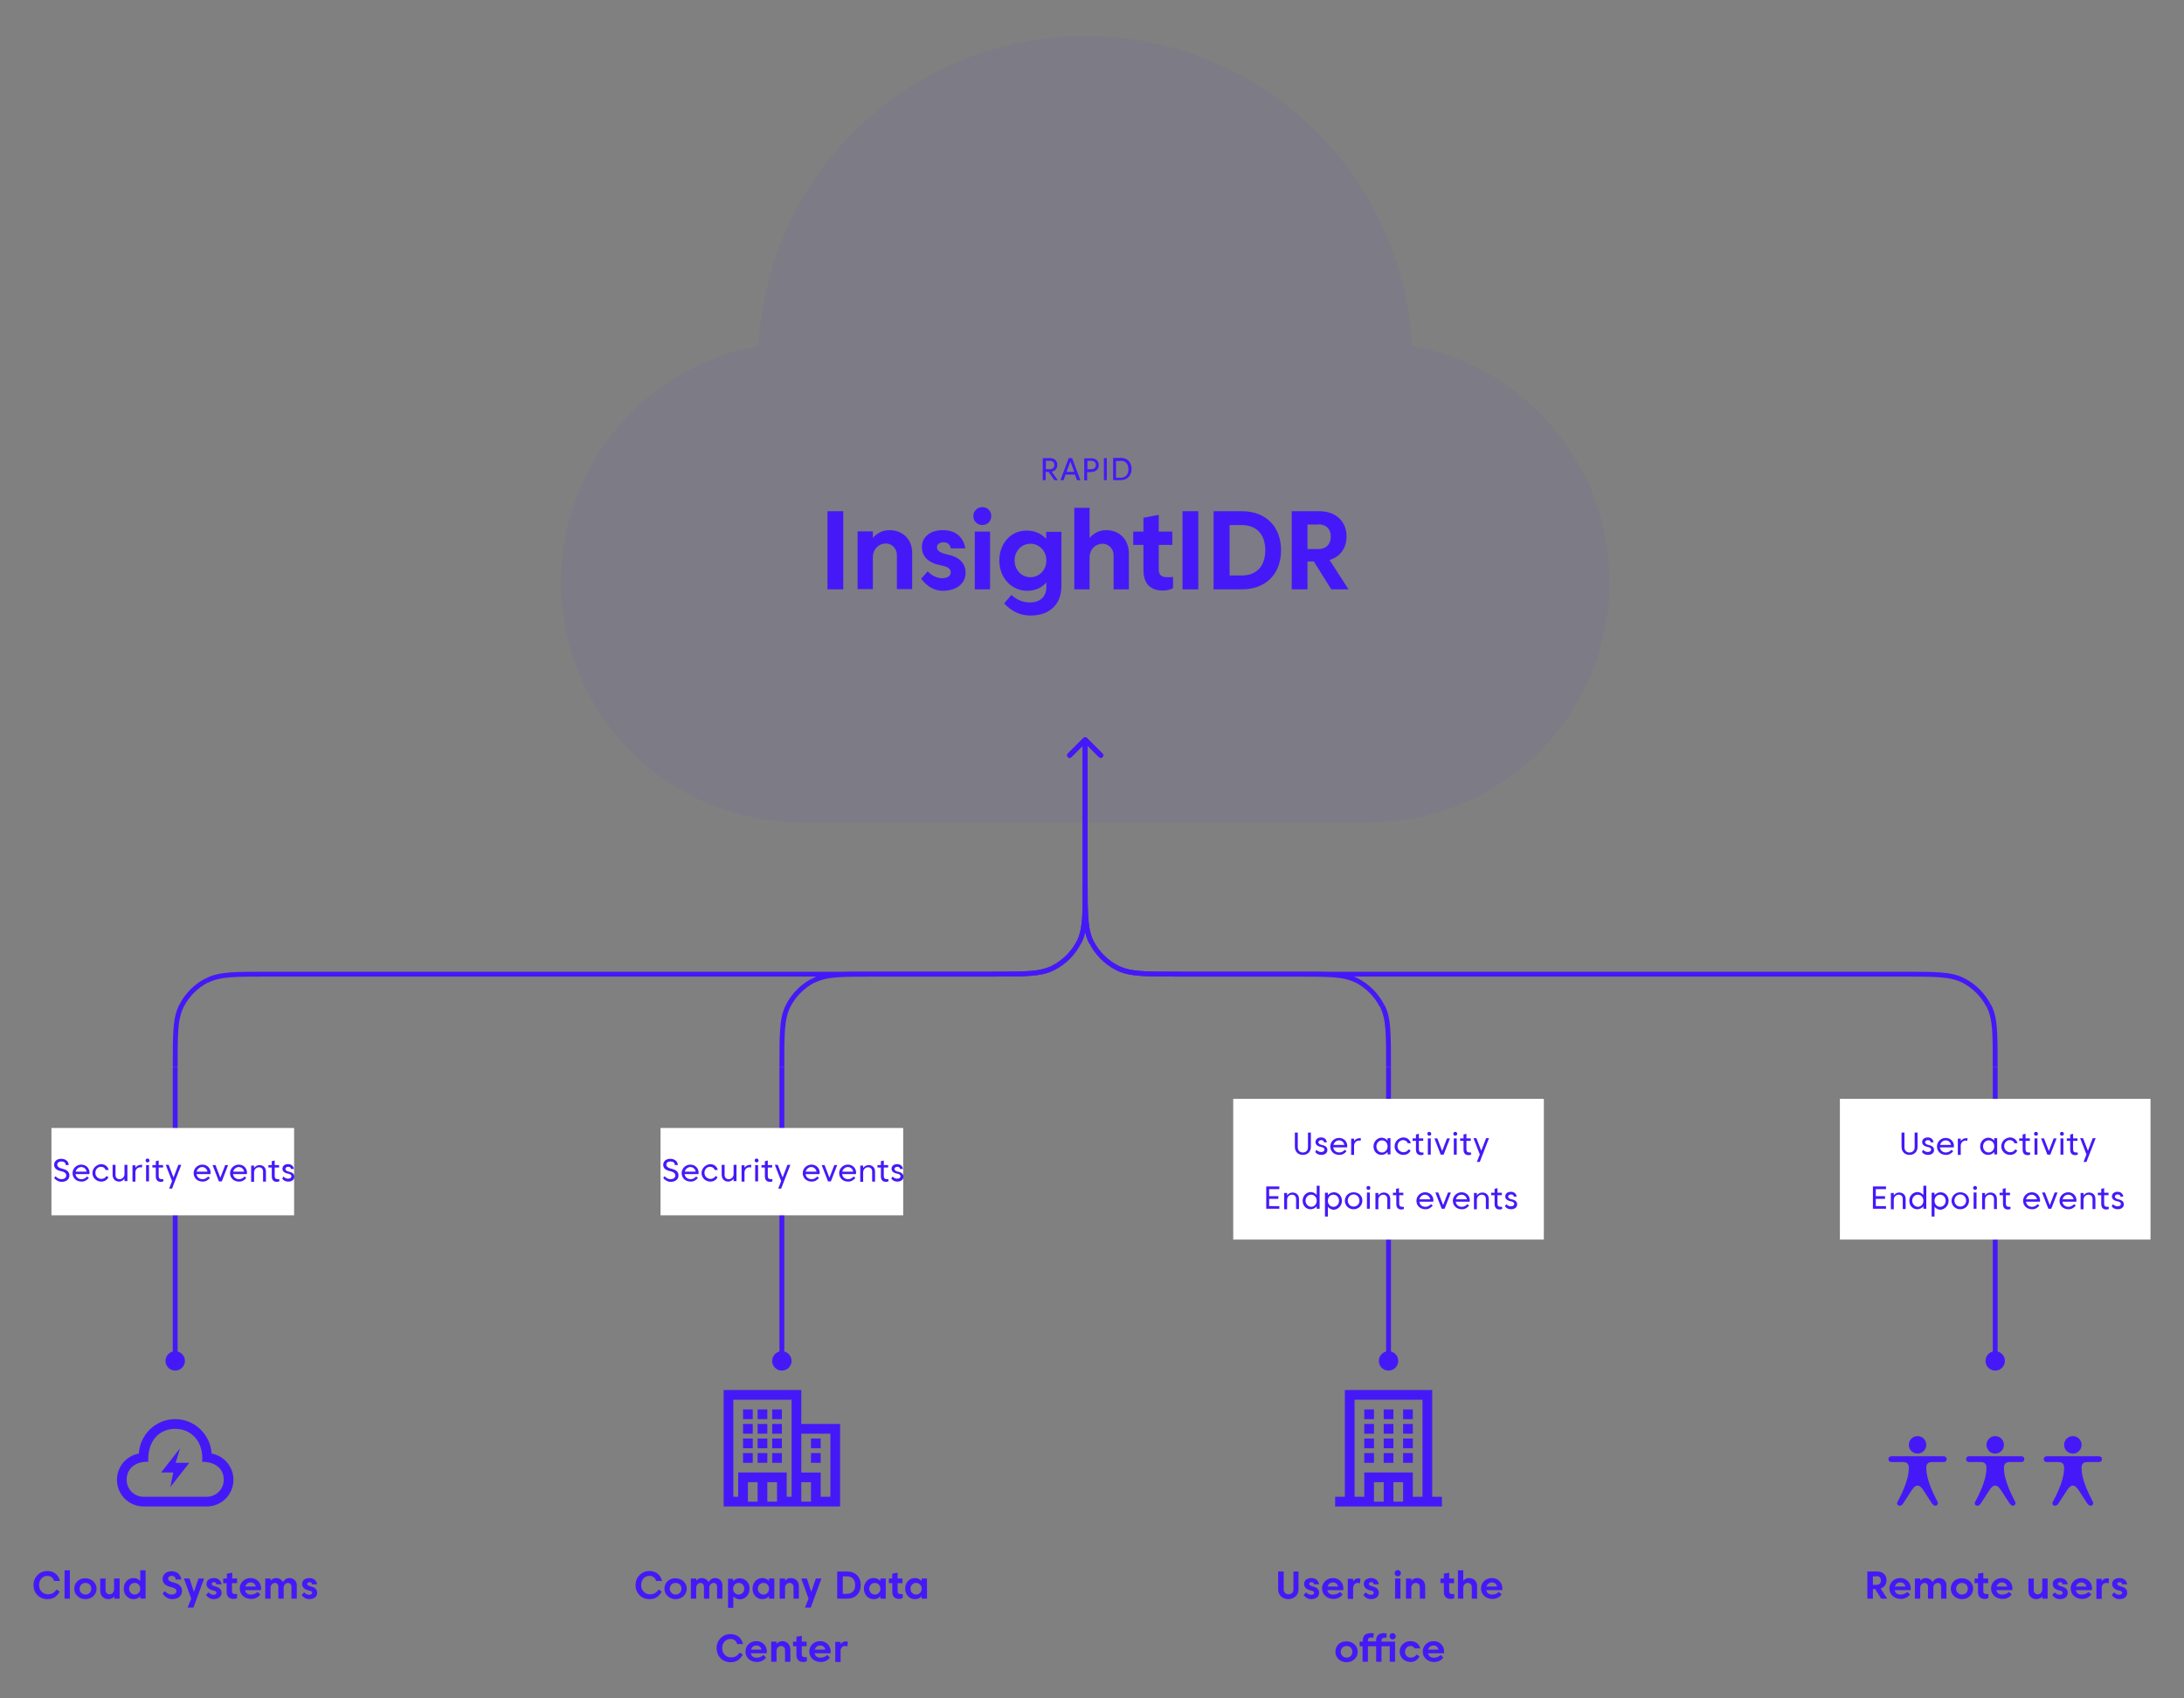 <?xml version="1.0" encoding="utf-8"?>
<!-- Generator: Adobe Illustrator 25.4.1, SVG Export Plug-In . SVG Version: 6.00 Build 0)  -->
<svg version="1.1" id="Layer_1" xmlns="http://www.w3.org/2000/svg" xmlns:xlink="http://www.w3.org/1999/xlink" x="0px" y="0px"
	 viewBox="0 0 900 700" style="enable-background:new 0 0 900 700;" xml:space="preserve">
<rect x="0" y="0" width="900" height="700" fill="#808080" stroke="none"/>
<style type="text/css">
	.st0{fill:#4519F7;fill-opacity:5.000000e-02;}
	.st1{fill:#4519F7;}
	.st2{fill-rule:evenodd;clip-rule:evenodd;fill:#4519F7;}
	.st3{fill:#FFFFFF;}
</style>
<path class="st0" d="M447.2,14.9c-72.2,0-130.9,56.5-134.6,127.6c-46.3,8.5-81.4,48.8-81.4,97.4c0,54.7,44.3,99,99,99h234
	c54.7,0,99-44.3,99-99c0-48.6-35.1-88.9-81.4-97.4C578,71.4,519.4,14.9,447.2,14.9z"/>
<path class="st1" d="M341,210.7v32.2h6.5v-32.2H341z M366.5,218.5c-2.7,0-5.1,1.2-6.8,3.2v-2.7h-6.3v23.8h6.3v-13
	c0-3.6,2.5-5.8,5.4-5.8c2.4,0,4.5,2.1,4.5,4.7v14.1h6.3v-14.7C376,222.4,372.1,218.5,366.5,218.5z M379.6,238.5c2.4,3.2,5.3,5,8.9,5
	c5.9,0,9.4-3.2,9.4-7.4c0-4-2.5-6.6-8-7.7c-2.7-0.6-3.8-1.6-3.8-2.9c0-1.2,1.2-2,2.7-2c1.7,0,2.7,0.9,3,2.5h6
	c-0.8-4.6-3.9-7.5-9.3-7.5c-5.2,0-8.6,2.9-8.6,6.9c0,4,2.6,6.6,7.8,7.6c3.1,0.6,4.1,1.5,4.1,2.9c0,1.4-1.3,2.4-3.5,2.4
	c-2.3,0-4.2-1-6-2.8L379.6,238.5z M401.7,242.9h6.3v-23.8h-6.3V242.9z M401.1,212.7c0,2.1,1.6,3.7,3.7,3.7s3.7-1.6,3.7-3.7
	c0-2.1-1.6-3.7-3.7-3.7S401.1,210.7,401.1,212.7z M411.8,231c0,7,4.9,12.5,11.5,12.5c3.3,0,6-1.3,7.9-3.4v1.9c0,3.9-2.6,6.3-6.7,6.3
	c-3.1,0-5.7-1.2-7.7-3.1l-3,3.5c3.1,3.3,6.6,5,10.9,5c8.1,0,12.7-4.9,12.7-12.1v-22.4h-6.3v2.9c-1.9-2.1-4.6-3.4-7.9-3.4
	C416.6,218.5,411.8,224,411.8,231z M418.1,231c0-3.9,2.9-6.9,6.5-6.9c3.7,0,6.6,3,6.6,6.9c0,3.9-2.9,6.9-6.6,6.9
	C421,237.9,418.1,234.9,418.1,231z M455.8,218.5c-2.7,0-5.1,1.2-6.8,3.2v-12.4h-6.3v33.6h6.3v-13c0-3.6,2.5-5.8,5.4-5.8
	c2.4,0,4.5,2.1,4.5,4.7v14.1h6.3v-14.7C465.2,222.4,461.4,218.5,455.8,218.5z M477.5,224.6h5.6v-5.5h-5.6v-6.9l-6.3,1.2v5.7H467v5.5
	h4.2V235c0,5.6,2.9,8.4,8,8.4c1.6,0,3.2-0.4,4.2-1v-4.6c-0.6,0.1-1.5,0.1-2.3,0.1c-2.6,0-3.6-1-3.6-3.3V224.6z M487.3,210.7v32.2
	h6.5v-32.2H487.3z M500.1,210.7v32.2h11.7c9.8,0,16.1-6.3,16.1-16.1c0-9.8-6.3-16.1-16.1-16.1H500.1z M511.6,216.4
	c5.8,0,9.8,3.4,9.8,10.4c0,7-4,10.4-9.8,10.4h-4.9v-20.8H511.6z M532.3,210.7v32.2h6.5v-11.5h2.6l7.2,11.5h7.1l-7.8-12.1
	c4.4-1.3,7-4.9,7-9.7c0-6.2-4.4-10.4-11.2-10.4H532.3z M543.2,216.1c3.4,0,5.2,2,5.2,5.1c0,3-1.8,5.1-5.2,5.1h-4.4v-10.1H543.2z"/>
<path class="st1" d="M432.1,194.5l2.4,3.4h1.4l-2.5-3.5c1.4-0.3,2.3-1.3,2.3-2.8c0-1.7-1.2-2.8-3.1-2.8h-2.9v9.1h1.2v-3.4H432.1z
	 M434.5,191.6c0,1.1-0.7,1.8-1.9,1.8h-1.6v-3.5h1.6C433.8,189.9,434.5,190.6,434.5,191.6z M445.2,197.9l-3.4-9.1h-1.4l-3.4,9.1h1.3
	l0.8-2.3h3.9l0.8,2.3H445.2z M439.5,194.5l1.6-4.3l1.6,4.3H439.5z M449.7,194.5c1.9,0,3.1-1.1,3.1-2.8c0-1.7-1.2-2.8-3.1-2.8h-2.9
	v9.1h1.2v-3.4H449.7z M451.6,191.6c0,1.1-0.7,1.8-1.9,1.8h-1.6v-3.5h1.6C450.9,189.9,451.6,190.6,451.6,191.6z M454.9,188.8v9.1h1.2
	v-9.1H454.9z M458.7,188.8v9.1h3.1c2.7,0,4.5-1.8,4.5-4.6c0-2.8-1.7-4.6-4.5-4.6H458.7z M461.8,189.9c1.9,0,3.2,1.2,3.2,3.5
	c0,2.3-1.3,3.5-3.2,3.5h-1.9v-6.9H461.8z"/>
<path class="st1" d="M447.9,304.2c-0.4-0.4-1-0.4-1.4,0l-6.4,6.4c-0.4,0.4-0.4,1,0,1.4c0.4,0.4,1,0.4,1.4,0l5.7-5.7l5.7,5.7
	c0.4,0.4,1,0.4,1.4,0c0.4-0.4,0.4-1,0-1.4L447.9,304.2z M335.3,404.1l0.5,0.9L335.3,404.1z M324.8,414.6l-0.9-0.5L324.8,414.6z
	 M444.6,388.4l0.9,0.5L444.6,388.4z M408.8,401.5v-1V401.5z M434.1,398.9l0.5,0.9L434.1,398.9z M446.2,304.9v58.2h2v-58.2H446.2z
	 M408.8,400.5h-48.2v2h48.2V400.5z M321.2,439.9v122h2v-122H321.2z M360.6,400.5c-6.7,0-11.8,0-15.8,0.3c-4.1,0.3-7.2,1-9.9,2.4
	l0.9,1.8c2.4-1.2,5.2-1.9,9.2-2.2c4-0.3,8.9-0.3,15.7-0.3V400.5z M323.2,439.9c0-6.7,0-11.7,0.3-15.7c0.3-3.9,1-6.8,2.2-9.2
	l-1.8-0.9c-1.4,2.7-2.1,5.8-2.4,9.9c-0.3,4.1-0.3,9.1-0.3,15.8H323.2z M334.8,403.2c-4.7,2.4-8.5,6.2-10.9,10.9l1.8,0.9
	c2.2-4.3,5.7-7.8,10.1-10.1L334.8,403.2z M446.2,363.1c0,6.7,0,11.7-0.3,15.7c-0.3,3.9-1,6.8-2.2,9.2l1.8,0.9
	c1.4-2.7,2.1-5.8,2.4-9.9c0.3-4.1,0.3-9.1,0.3-15.8H446.2z M408.8,402.5c6.7,0,11.8,0,15.8-0.3c4.1-0.3,7.2-1,9.9-2.4l-0.9-1.8
	c-2.4,1.2-5.2,1.9-9.2,2.2c-4,0.3-8.9,0.3-15.7,0.3V402.5z M443.7,387.9c-2.2,4.3-5.7,7.8-10.1,10.1l0.9,1.8
	c4.7-2.4,8.5-6.2,10.9-10.9L443.7,387.9z"/>
<path class="st1" d="M447.9,304.2c-0.4-0.4-1-0.4-1.4,0l-6.4,6.4c-0.4,0.4-0.4,1,0,1.4c0.4,0.4,1,0.4,1.4,0l5.7-5.7l5.7,5.7
	c0.4,0.4,1,0.4,1.4,0c0.4-0.4,0.4-1,0-1.4L447.9,304.2z M110.6,401.5v-1V401.5z M85.3,404.1l-0.5-0.9L85.3,404.1z M74.8,414.6
	l-0.9-0.5L74.8,414.6z M444.6,388.4l-0.9-0.5L444.6,388.4z M446.2,304.9v58.2h2v-58.2H446.2z M408.8,400.5H110.6v2h298.2V400.5z
	 M71.2,439.9v122h2v-122H71.2z M110.6,400.5c-6.7,0-11.8,0-15.8,0.3c-4.1,0.3-7.2,1-9.9,2.4l0.9,1.8c2.4-1.2,5.2-1.9,9.2-2.2
	c4-0.3,8.9-0.3,15.7-0.3V400.5z M73.2,439.9c0-6.7,0-11.7,0.3-15.7c0.3-3.9,1-6.8,2.2-9.2l-1.8-0.9c-1.4,2.7-2.1,5.8-2.4,9.9
	c-0.3,4.1-0.3,9.1-0.3,15.8H73.2z M84.8,403.2c-4.7,2.4-8.5,6.2-10.9,10.9l1.8,0.9c2.2-4.3,5.7-7.8,10.1-10.1L84.8,403.2z
	 M446.2,363.1c0,6.7,0,11.7-0.3,15.7c-0.3,3.9-1,6.8-2.2,9.2l1.8,0.9c1.4-2.7,2.1-5.8,2.4-9.9c0.3-4.1,0.3-9.1,0.3-15.8H446.2z
	 M408.8,402.5c6.7,0,11.8,0,15.8-0.3c4.1-0.3,7.2-1,9.9-2.4l-0.9-1.8c-2.4,1.2-5.2,1.9-9.2,2.2c-4,0.3-8.9,0.3-15.7,0.3V402.5z
	 M443.7,387.9c-2.2,4.3-5.7,7.8-10.1,10.1l0.9,1.8c4.7-2.4,8.5-6.2,10.9-10.9L443.7,387.9z"/>
<path class="st1" d="M446.5,304.2c0.4-0.4,1-0.4,1.4,0l6.4,6.4c0.4,0.4,0.4,1,0,1.4c-0.4,0.4-1,0.4-1.4,0l-5.7-5.7l-5.7,5.7
	c-0.4,0.4-1,0.4-1.4,0c-0.4-0.4-0.4-1,0-1.4L446.5,304.2z M783.8,401.5v-1V401.5z M809.1,404.1l0.5-0.9L809.1,404.1z M819.6,414.6
	l0.9-0.5L819.6,414.6z M449.8,388.4l0.9-0.5L449.8,388.4z M448.2,304.9v58.2h-2v-58.2H448.2z M485.6,400.5h298.2v2H485.6V400.5z
	 M823.2,439.9v122h-2v-122H823.2z M783.8,400.5c6.7,0,11.8,0,15.8,0.3c4.1,0.3,7.2,1,9.9,2.4l-0.9,1.8c-2.4-1.2-5.2-1.9-9.2-2.2
	c-4-0.3-8.9-0.3-15.7-0.3V400.5z M821.2,439.9c0-6.7,0-11.7-0.3-15.7c-0.3-3.9-1-6.8-2.2-9.2l1.8-0.9c1.4,2.7,2.1,5.8,2.4,9.9
	c0.3,4.1,0.3,9.1,0.3,15.8H821.2z M809.5,403.2c4.7,2.4,8.5,6.2,10.9,10.9l-1.8,0.9c-2.2-4.3-5.7-7.8-10.1-10.1L809.5,403.2z
	 M448.2,363.1c0,6.7,0,11.7,0.3,15.7c0.3,3.9,1,6.8,2.2,9.2l-1.8,0.9c-1.4-2.7-2.1-5.8-2.4-9.9c-0.3-4.1-0.3-9.1-0.3-15.8H448.2z
	 M485.6,402.5c-6.7,0-11.8,0-15.8-0.3c-4.1-0.3-7.2-1-9.9-2.4l0.9-1.8c2.4,1.2,5.2,1.9,9.2,2.2c4,0.3,8.9,0.3,15.7,0.3V402.5z
	 M450.7,387.9c2.2,4.3,5.7,7.8,10.1,10.1l-0.9,1.8c-4.7-2.4-8.5-6.2-10.9-10.9L450.7,387.9z"/>
<path class="st1" d="M446.5,304.2c0.4-0.4,1-0.4,1.4,0l6.4,6.4c0.4,0.4,0.4,1,0,1.4c-0.4,0.4-1,0.4-1.4,0l-5.7-5.7l-5.7,5.7
	c-0.4,0.4-1,0.4-1.4,0c-0.4-0.4-0.4-1,0-1.4L446.5,304.2z M559.1,404.1l-0.5,0.9L559.1,404.1z M569.6,414.6l0.9-0.5L569.6,414.6z
	 M449.8,388.4l-0.9,0.5L449.8,388.4z M485.6,401.5v-1V401.5z M460.3,398.9l-0.5,0.9L460.3,398.9z M448.2,304.9v58.2h-2v-58.2H448.2z
	 M485.6,400.5h48.2v2h-48.2V400.5z M573.2,439.9v122h-2v-122H573.2z M533.8,400.5c6.7,0,11.8,0,15.8,0.3c4.1,0.3,7.2,1,9.9,2.4
	l-0.9,1.8c-2.4-1.2-5.2-1.9-9.2-2.2c-4-0.3-8.9-0.3-15.7-0.3V400.5z M571.2,439.9c0-6.7,0-11.7-0.3-15.7c-0.3-3.9-1-6.8-2.2-9.2
	l1.8-0.9c1.4,2.7,2.1,5.8,2.4,9.9c0.3,4.1,0.3,9.1,0.3,15.8H571.2z M559.5,403.2c4.7,2.4,8.5,6.2,10.9,10.9l-1.8,0.9
	c-2.2-4.3-5.7-7.8-10.1-10.1L559.5,403.2z M448.2,363.1c0,6.7,0,11.7,0.3,15.7c0.3,3.9,1,6.8,2.2,9.2l-1.8,0.9
	c-1.4-2.7-2.1-5.8-2.4-9.9c-0.3-4.1-0.3-9.1-0.3-15.8H448.2z M485.6,402.5c-6.7,0-11.8,0-15.8-0.3c-4.1-0.3-7.2-1-9.9-2.4l0.9-1.8
	c2.4,1.2,5.2,1.9,9.2,2.2c4,0.3,8.9,0.3,15.7,0.3V402.5z M450.7,387.9c2.2,4.3,5.7,7.8,10.1,10.1l-0.9,1.8
	c-4.7-2.4-8.5-6.2-10.9-10.9L450.7,387.9z"/>
<circle class="st1" cx="822.2" cy="560.9" r="4"/>
<circle class="st1" cx="572.2" cy="560.9" r="4"/>
<circle class="st1" cx="322.2" cy="560.9" r="4"/>
<circle class="st1" cx="72.2" cy="560.9" r="4"/>
<path class="st1" d="M72.2,588.9c6.9,0,11.8,5.6,11.1,13.6c3.5-0.1,8.9,1.5,8.9,7.4c0,3.9-3.1,7-7,7h-26c-3.9,0-7-3.1-7-7
	c0-5.6,5-7.7,8.9-7.4C60.7,594,65.5,588.9,72.2,588.9z M72.2,584.9c-8,0-14.5,6.3-15,14.2c-5.1,0.9-9,5.4-9,10.8c0,6.1,4.9,11,11,11
	h26c6.1,0,11-4.9,11-11c0-5.4-3.9-9.9-9-10.8C86.7,591.2,80.2,584.9,72.2,584.9z M70.2,612.9l1.2-6h-5l7.8-10l-1.8,6H78L70.2,612.9z
	"/>
<path class="st1" d="M23.3,655.1c-0.9,1.4-2,2-3.6,2c-2,0-3.6-1.6-3.6-3.8c0-2.2,1.5-3.8,3.4-3.8c1.3,0,2.4,0.7,2.8,2.1h2.4
	c-0.6-2.6-2.5-4.1-5.2-4.1c-3.2,0-5.7,2.5-5.7,5.8c0,3.3,2.4,5.8,5.7,5.8c2.4,0,3.9-1,5.1-3.1L23.3,655.1z M26.6,658.9h2.2v-11.7
	h-2.2V658.9z M30.6,654.8c0,2.4,2,4.3,4.6,4.3c2.6,0,4.6-1.9,4.6-4.3s-2-4.3-4.6-4.3C32.6,650.4,30.6,652.3,30.6,654.8z M32.8,654.8
	c0-1.3,1-2.4,2.4-2.4c1.4,0,2.4,1,2.4,2.4c0,1.4-1,2.4-2.4,2.4C33.8,657.2,32.8,656.1,32.8,654.8z M44.7,659.1
	c0.9,0,1.8-0.4,2.4-1.1v0.9h2.2v-8.3H47v4.4c0,1.3-0.8,2.1-1.9,2.1c-0.8,0-1.6-0.7-1.6-1.6v-4.9h-2.2v5.1
	C41.4,657.8,42.7,659.1,44.7,659.1z M51,654.8c0,2.4,1.7,4.3,4,4.3c1.2,0,2.1-0.4,2.8-1.2v1h2.2v-11.7h-2.2v4.4
	c-0.7-0.7-1.6-1.2-2.8-1.2C52.6,650.4,51,652.3,51,654.8z M53.2,654.8c0-1.3,1-2.4,2.3-2.4c1.3,0,2.3,1,2.3,2.4c0,1.4-1,2.4-2.3,2.4
	C54.2,657.2,53.2,656.1,53.2,654.8z M67,656.8c1.1,1.6,2.5,2.3,3.9,2.3c2.6,0,4.1-1.4,4.1-3.4c0-1.8-1.1-2.9-3.6-3.5
	c-1.6-0.4-2.1-0.9-2.1-1.6c0-0.7,0.7-1.1,1.5-1.1c0.9,0,1.5,0.5,1.6,1.5h2.3c-0.3-2.3-1.9-3.4-4-3.4c-2.2,0-3.7,1.3-3.7,3.2
	c0,1.7,1.2,2.8,3.4,3.3c1.8,0.4,2.3,1,2.3,1.7c0,0.8-0.8,1.4-1.9,1.4c-1.2,0-2-0.5-2.9-1.4L67,656.8z M79.7,662.6l4.4-12h-2.3
	l-1.9,5.5l-1.8-5.5h-2.3l3,8.3l-1.5,3.7H79.7z M84.9,657.4c0.8,1.1,1.9,1.7,3.1,1.7c2.1,0,3.3-1.1,3.3-2.6c0-1.4-0.9-2.3-2.8-2.7
	c-0.9-0.2-1.3-0.6-1.3-1c0-0.4,0.4-0.7,1-0.7c0.6,0,0.9,0.3,1,0.9h2.1c-0.3-1.6-1.4-2.6-3.2-2.6c-1.8,0-3,1-3,2.4
	c0,1.4,0.9,2.3,2.7,2.7c1.1,0.2,1.4,0.5,1.4,1c0,0.5-0.5,0.8-1.2,0.8c-0.8,0-1.5-0.4-2.1-1L84.9,657.4z M95.7,652.5h2v-1.9h-2v-2.4
	l-2.2,0.4v2H92v1.9h1.4v3.6c0,1.9,1,2.9,2.8,2.9c0.6,0,1.1-0.1,1.5-0.4v-1.6c-0.2,0-0.5,0-0.8,0c-0.9,0-1.3-0.4-1.3-1.2V652.5z
	 M101,655.4h6.5c0.1-0.2,0.1-0.5,0.1-0.8c0-2.3-1.8-4.2-4.3-4.2c-2.6,0-4.5,1.9-4.5,4.3s1.9,4.3,4.7,4.3c1.7,0,2.9-0.7,3.8-1.8
	l-1.1-1.1c-0.8,0.7-1.6,1.1-2.7,1.1C102.2,657.3,101.2,656.6,101,655.4z M103.3,652.2c1.1,0,1.9,0.7,2.1,1.7h-4.3
	C101.4,652.8,102.3,652.2,103.3,652.2z M119.3,650.4c-1.1,0-2.1,0.6-2.7,1.7c-0.5-1-1.6-1.7-2.8-1.7c-0.9,0-1.7,0.4-2.3,1.1v-0.9
	h-2.2v8.3h2.2v-4.5c0-1.2,0.9-2,1.8-2c0.8,0,1.4,0.7,1.4,1.6v4.9h2.2v-4.5c0-1.2,0.9-2,1.8-2c0.8,0,1.4,0.7,1.4,1.6v4.9h2.2v-5.1
	C122.5,651.8,121.1,650.4,119.3,650.4z M124.3,657.4c0.8,1.1,1.9,1.7,3.1,1.7c2.1,0,3.3-1.1,3.3-2.6c0-1.4-0.9-2.3-2.8-2.7
	c-0.9-0.2-1.3-0.6-1.3-1c0-0.4,0.4-0.7,1-0.7c0.6,0,0.9,0.3,1,0.9h2.1c-0.3-1.6-1.4-2.6-3.2-2.6c-1.8,0-3,1-3,2.4
	c0,1.4,0.9,2.3,2.7,2.7c1.1,0.2,1.4,0.5,1.4,1c0,0.5-0.5,0.8-1.2,0.8c-0.8,0-1.5-0.4-2.1-1L124.3,657.4z"/>
<path class="st2" d="M330.2,586.9h16v34h-48v-48h32V586.9z M312.2,610.9h-4v8h4V610.9z M320.2,610.9h-4v8h4V610.9z M334.2,610.9h-4
	v8h4V610.9z M342.2,590.9h-12v16h8v10h4V590.9z M326.2,576.9h-24v40h2v-10h20v10h2V576.9z M310.2,602.9h-4v-4h4V602.9z M316.2,602.9
	h-4v-4h4V602.9z M322.2,602.9h-4v-4h4V602.9z M338.2,598.9v4h-4v-4H338.2z M310.2,596.9h-4v-4h4V596.9z M316.2,596.9h-4v-4h4V596.9z
	 M322.2,596.9h-4v-4h4V596.9z M334.2,592.9h4v4h-4V592.9z M310.2,590.9h-4v-4h4V590.9z M316.2,590.9h-4v-4h4V590.9z M322.2,590.9h-4
	v-4h4V590.9z M310.2,584.9h-4v-4h4V584.9z M316.2,584.9h-4v-4h4V584.9z M322.2,584.9h-4v-4h4V584.9z"/>
<path class="st1" d="M271.4,655.1c-0.9,1.4-2,2-3.6,2c-2,0-3.6-1.6-3.6-3.8c0-2.2,1.5-3.8,3.4-3.8c1.3,0,2.4,0.7,2.8,2.1h2.4
	c-0.6-2.6-2.5-4.1-5.2-4.1c-3.2,0-5.7,2.5-5.7,5.8c0,3.3,2.4,5.8,5.7,5.8c2.4,0,3.9-1,5.1-3.1L271.4,655.1z M273.8,654.8
	c0,2.4,2,4.3,4.6,4.3c2.6,0,4.6-1.9,4.6-4.3s-2-4.3-4.6-4.3C275.8,650.4,273.8,652.3,273.8,654.8z M276,654.8c0-1.3,1-2.4,2.4-2.4
	c1.4,0,2.4,1,2.4,2.4c0,1.4-1,2.4-2.4,2.4C277.1,657.2,276,656.1,276,654.8z M294.7,650.4c-1.1,0-2.1,0.6-2.7,1.7
	c-0.5-1-1.6-1.7-2.8-1.7c-0.9,0-1.7,0.4-2.3,1.1v-0.9h-2.2v8.3h2.2v-4.5c0-1.2,0.9-2,1.8-2c0.8,0,1.4,0.7,1.4,1.6v4.9h2.2v-4.5
	c0-1.2,0.9-2,1.8-2c0.8,0,1.4,0.7,1.4,1.6v4.9h2.2v-5.1C297.9,651.8,296.5,650.4,294.7,650.4z M308.9,654.8c0-2.4-1.7-4.3-4-4.3
	c-1.2,0-2.1,0.4-2.8,1.2v-1H300v12h2.2v-4.7c0.7,0.7,1.6,1.2,2.8,1.2C307.2,659.1,308.9,657.2,308.9,654.8z M306.7,654.8
	c0,1.4-1,2.4-2.3,2.4c-1.3,0-2.3-1-2.3-2.4c0-1.3,1-2.4,2.3-2.4C305.7,652.4,306.7,653.4,306.7,654.8z M310.1,654.8
	c0,2.4,1.7,4.3,4,4.3c1.2,0,2.1-0.4,2.8-1.2v1h2.2v-8.3h-2.2v1c-0.7-0.7-1.6-1.2-2.8-1.2C311.8,650.4,310.1,652.3,310.1,654.8z
	 M312.3,654.8c0-1.3,1-2.4,2.3-2.4c1.3,0,2.3,1,2.3,2.4c0,1.4-1,2.4-2.3,2.4C313.3,657.2,312.3,656.1,312.3,654.8z M325.9,650.4
	c-1,0-1.8,0.4-2.4,1.1v-0.9h-2.2v8.3h2.2v-4.5c0-1.2,0.9-2,1.9-2c0.8,0,1.6,0.7,1.6,1.6v4.9h2.2v-5.1
	C329.2,651.8,327.9,650.4,325.9,650.4z M334.1,662.6l4.4-12h-2.3l-1.9,5.5l-1.8-5.5h-2.3l3,8.3l-1.5,3.7H334.1z M345,647.7v11.2h4.1
	c3.4,0,5.6-2.2,5.6-5.6c0-3.4-2.2-5.6-5.6-5.6H345z M349,649.7c2,0,3.4,1.2,3.4,3.6s-1.4,3.6-3.4,3.6h-1.7v-7.2H349z M356,654.8
	c0,2.4,1.7,4.3,4,4.3c1.2,0,2.1-0.4,2.8-1.2v1h2.2v-8.3h-2.2v1c-0.7-0.7-1.6-1.2-2.8-1.2C357.6,650.4,356,652.3,356,654.8z
	 M358.2,654.8c0-1.3,1-2.4,2.3-2.4c1.3,0,2.3,1,2.3,2.4c0,1.4-1,2.4-2.3,2.4C359.2,657.2,358.2,656.1,358.2,654.8z M369.9,652.5h2
	v-1.9h-2v-2.4l-2.2,0.4v2h-1.4v1.9h1.4v3.6c0,1.9,1,2.9,2.8,2.9c0.6,0,1.1-0.1,1.5-0.4v-1.6c-0.2,0-0.5,0-0.8,0
	c-0.9,0-1.3-0.4-1.3-1.2V652.5z M373,654.8c0,2.4,1.7,4.3,4,4.3c1.2,0,2.1-0.4,2.8-1.2v1h2.2v-8.3h-2.2v1c-0.7-0.7-1.6-1.2-2.8-1.2
	C374.7,650.4,373,652.3,373,654.8z M375.2,654.8c0-1.3,1-2.4,2.3-2.4c1.3,0,2.3,1,2.3,2.4c0,1.4-1,2.4-2.3,2.4
	C376.2,657.2,375.2,656.1,375.2,654.8z M304.8,681.1c-0.9,1.4-2,2-3.6,2c-2,0-3.6-1.6-3.6-3.8c0-2.2,1.5-3.8,3.4-3.8
	c1.3,0,2.4,0.7,2.8,2.1h2.4c-0.6-2.6-2.5-4.1-5.2-4.1c-3.2,0-5.7,2.5-5.7,5.8c0,3.3,2.4,5.8,5.7,5.8c2.4,0,3.9-1,5.1-3.1
	L304.8,681.1z M309.4,681.4h6.5c0.1-0.2,0.1-0.5,0.1-0.8c0-2.3-1.8-4.2-4.3-4.2c-2.6,0-4.5,1.9-4.5,4.3s1.9,4.3,4.7,4.3
	c1.7,0,2.9-0.7,3.8-1.8l-1.1-1.1c-0.8,0.7-1.6,1.1-2.7,1.1C310.6,683.3,309.6,682.6,309.4,681.4z M311.7,678.2
	c1.1,0,1.9,0.7,2.1,1.7h-4.3C309.8,678.8,310.6,678.2,311.7,678.2z M322.4,676.4c-1,0-1.8,0.4-2.4,1.1v-0.9h-2.2v8.3h2.2v-4.5
	c0-1.2,0.9-2,1.9-2c0.8,0,1.6,0.7,1.6,1.6v4.9h2.2v-5.1C325.6,677.8,324.3,676.4,322.4,676.4z M330.4,678.5h2v-1.9h-2v-2.4l-2.2,0.4
	v2h-1.4v1.9h1.4v3.6c0,1.9,1,2.9,2.8,2.9c0.6,0,1.1-0.1,1.5-0.4v-1.6c-0.2,0-0.5,0-0.8,0c-0.9,0-1.3-0.4-1.3-1.2V678.5z
	 M335.7,681.4h6.5c0.1-0.2,0.1-0.5,0.1-0.8c0-2.3-1.8-4.2-4.3-4.2c-2.6,0-4.5,1.9-4.5,4.3s1.9,4.3,4.7,4.3c1.7,0,2.9-0.7,3.8-1.8
	l-1.1-1.1c-0.8,0.7-1.6,1.1-2.7,1.1C336.9,683.3,335.9,682.6,335.7,681.4z M338,678.2c1.1,0,1.9,0.7,2.1,1.7h-4.3
	C336.1,678.8,337,678.2,338,678.2z M348.3,678.4c0.3,0,0.6,0.1,0.9,0.2l0.2-1.9c-0.2-0.1-0.5-0.2-0.8-0.2c-1,0-1.7,0.5-2.2,1.2v-1
	h-2.2v8.3h2.2v-4.4C346.3,679.2,347.2,678.4,348.3,678.4z"/>
<path class="st2" d="M590.2,616.9h4v4h-44v-4h4v-44h36V616.9z M570.2,610.9h-4v8h4V610.9z M578.2,610.9h-4v8h4V610.9z M586.2,576.9
	h-28v40h4v-10h20v10h4V576.9z M562.2,598.9h4v4h-4V598.9z M570.2,598.9h4v4h-4V598.9z M578.2,598.9h4v4h-4V598.9z M562.2,592.9h4v4
	h-4V592.9z M570.2,592.9h4v4h-4V592.9z M578.2,592.9h4v4h-4V592.9z M562.2,586.9h4v4h-4V586.9z M570.2,586.9h4v4h-4V586.9z
	 M578.2,586.9h4v4h-4V586.9z M562.2,580.9h4v4h-4V580.9z M570.2,580.9h4v4h-4V580.9z M578.2,580.9h4v4h-4V580.9z"/>
<path class="st1" d="M535.3,647.7H533v7.5c0,1.2-0.9,1.9-2,1.9c-1.1,0-2-0.8-2-1.9v-7.5h-2.3v7.4c0,2.4,1.9,4,4.2,4s4.2-1.6,4.2-4
	V647.7z M537.2,657.4c0.8,1.1,1.9,1.7,3.1,1.7c2.1,0,3.3-1.1,3.3-2.6c0-1.4-0.9-2.3-2.8-2.7c-0.9-0.2-1.3-0.6-1.3-1
	c0-0.4,0.4-0.7,1-0.7c0.6,0,0.9,0.3,1,0.9h2.1c-0.3-1.6-1.4-2.6-3.2-2.6c-1.8,0-3,1-3,2.4c0,1.4,0.9,2.3,2.7,2.7
	c1.1,0.2,1.4,0.5,1.4,1c0,0.5-0.5,0.8-1.2,0.8c-0.8,0-1.5-0.4-2.1-1L537.2,657.4z M547,655.4h6.5c0.1-0.2,0.1-0.5,0.1-0.8
	c0-2.3-1.8-4.2-4.3-4.2c-2.6,0-4.5,1.9-4.5,4.3s1.9,4.3,4.7,4.3c1.7,0,2.9-0.7,3.8-1.8l-1.1-1.1c-0.8,0.7-1.6,1.1-2.7,1.1
	C548.2,657.3,547.2,656.6,547,655.4z M549.3,652.2c1.1,0,1.9,0.7,2.1,1.7h-4.3C547.4,652.8,548.3,652.2,549.3,652.2z M559.5,652.4
	c0.3,0,0.6,0.1,0.9,0.2l0.2-1.9c-0.2-0.1-0.5-0.2-0.8-0.2c-1,0-1.7,0.5-2.2,1.2v-1h-2.2v8.3h2.2v-4.4
	C557.6,653.2,558.5,652.4,559.5,652.4z M561.8,657.4c0.8,1.1,1.9,1.7,3.1,1.7c2.1,0,3.3-1.1,3.3-2.6c0-1.4-0.9-2.3-2.8-2.7
	c-0.9-0.2-1.3-0.6-1.3-1c0-0.4,0.4-0.7,1-0.7c0.6,0,0.9,0.3,1,0.9h2.1c-0.3-1.6-1.4-2.6-3.2-2.6c-1.8,0-3,1-3,2.4
	c0,1.4,0.9,2.3,2.7,2.7c1.1,0.2,1.4,0.5,1.4,1c0,0.5-0.5,0.8-1.2,0.8c-0.8,0-1.5-0.4-2.1-1L561.8,657.4z M574.9,658.9h2.2v-8.3h-2.2
	V658.9z M574.7,648.4c0,0.7,0.6,1.3,1.3,1.3c0.7,0,1.3-0.6,1.3-1.3c0-0.7-0.6-1.3-1.3-1.3C575.3,647.1,574.7,647.7,574.7,648.4z
	 M584,650.4c-1,0-1.8,0.4-2.4,1.1v-0.9h-2.2v8.3h2.2v-4.5c0-1.2,0.9-2,1.9-2c0.8,0,1.6,0.7,1.6,1.6v4.9h2.2v-5.1
	C587.3,651.8,586,650.4,584,650.4z M597.2,652.5h2v-1.9h-2v-2.4l-2.2,0.4v2h-1.4v1.9h1.4v3.6c0,1.9,1,2.9,2.8,2.9
	c0.6,0,1.1-0.1,1.5-0.4v-1.6c-0.2,0-0.5,0-0.8,0c-0.9,0-1.3-0.4-1.3-1.2V652.5z M605.4,650.4c-1,0-1.8,0.4-2.4,1.1v-4.3h-2.2v11.7
	h2.2v-4.5c0-1.2,0.9-2,1.9-2c0.8,0,1.6,0.7,1.6,1.6v4.9h2.2v-5.1C608.7,651.8,607.4,650.4,605.4,650.4z M612.5,655.4h6.5
	c0.1-0.2,0.1-0.5,0.1-0.8c0-2.3-1.8-4.2-4.3-4.2c-2.6,0-4.5,1.9-4.5,4.3s1.9,4.3,4.7,4.3c1.7,0,2.9-0.7,3.8-1.8l-1.1-1.1
	c-0.8,0.7-1.6,1.1-2.7,1.1C613.7,657.3,612.7,656.6,612.5,655.4z M614.8,652.2c1.1,0,1.9,0.7,2.1,1.7h-4.3
	C612.9,652.8,613.8,652.2,614.8,652.2z M550.3,680.8c0,2.4,2,4.3,4.6,4.3c2.6,0,4.6-1.9,4.6-4.3s-2-4.3-4.6-4.3
	C552.2,676.4,550.3,678.3,550.3,680.8z M552.5,680.8c0-1.3,1-2.4,2.4-2.4c1.4,0,2.4,1,2.4,2.4c0,1.4-1,2.4-2.4,2.4
	C553.5,683.2,552.5,682.1,552.5,680.8z M561.5,676.6h-1.2v1.9h1.2v6.4h2.2v-6.4h3.4v6.4h2.2v-6.4h3.4v6.4h2.2v-8.3h-5.6v-0.4
	c0-0.8,0.4-1.2,1.3-1.2c0.3,0,0.6,0,0.8,0v-1.8c-0.3,0-0.7-0.1-1-0.1c-2.2,0-3.3,1-3.3,2.9v0.5h-3.4v-0.4c0-0.8,0.4-1.2,1.3-1.2
	c0.3,0,0.6,0,0.9,0.1l0.2-1.8c-0.4-0.1-0.8-0.1-1.2-0.1c-2.2,0-3.3,1-3.3,2.9V676.6z M572.6,674.4c0,0.7,0.6,1.3,1.3,1.3
	c0.7,0,1.3-0.6,1.3-1.3c0-0.7-0.6-1.3-1.3-1.3C573.1,673.1,572.6,673.7,572.6,674.4z M583.8,681.9c-0.6,0.8-1.4,1.3-2.4,1.3
	c-1.4,0-2.4-1-2.4-2.4c0-1.3,1-2.4,2.2-2.4c0.8,0,1.4,0.4,1.7,1h2.4c-0.5-1.8-1.9-3-4.1-3c-2.5,0-4.4,1.9-4.4,4.3s1.9,4.3,4.5,4.3
	c1.6,0,2.8-0.8,3.7-2.3L583.8,681.9z M588.5,681.4h6.5c0.1-0.2,0.1-0.5,0.1-0.8c0-2.3-1.8-4.2-4.3-4.2c-2.6,0-4.5,1.9-4.5,4.3
	s1.9,4.3,4.7,4.3c1.7,0,2.9-0.7,3.8-1.8l-1.1-1.1c-0.8,0.7-1.6,1.1-2.7,1.1C589.6,683.3,588.7,682.6,588.5,681.4z M590.7,678.2
	c1.1,0,1.9,0.7,2.1,1.7h-4.3C588.8,678.8,589.7,678.2,590.7,678.2z"/>
<path class="st2" d="M790.2,612.3c-1.1,0-1.8,1.1-2.4,1.9c-1.2,1.8-2.4,3.8-3.5,5.4c-0.4,0.6-0.8,1-1.5,1c-0.7,0-1.3-0.8-0.9-1.5
	c0.9-1.8,4.7-8.5,4.7-14.1c0-1.9-1-2.4-2.4-2.4h-4.8c-0.7,0-1.2-0.5-1.2-1.2c0-0.7,0.5-1.2,1.2-1.2H801c0.7,0,1.2,0.5,1.2,1.2
	c0,0.7-0.5,1.2-1.2,1.2h-4.8c-1.4,0-2.4,0.5-2.4,2.4c0,5.6,3.8,12.2,4.7,14.1c0.3,0.7-0.3,1.5-0.9,1.5c-0.7,0-1.1-0.5-1.5-1
	c-1.1-1.6-2.3-3.6-3.5-5.4C792,613.4,791.3,612.3,790.2,612.3L790.2,612.3z M790.2,591.9c2,0,3.6,1.6,3.6,3.6s-1.6,3.6-3.6,3.6
	c-2,0-3.6-1.6-3.6-3.6S788.2,591.9,790.2,591.9z"/>
<path class="st2" d="M822.2,612.3c-1.1,0-1.8,1.1-2.4,1.9c-1.2,1.8-2.4,3.8-3.5,5.4c-0.4,0.6-0.8,1-1.5,1c-0.7,0-1.3-0.8-0.9-1.5
	c0.9-1.8,4.7-8.5,4.7-14.1c0-1.9-1-2.4-2.4-2.4h-4.8c-0.7,0-1.2-0.5-1.2-1.2c0-0.7,0.5-1.2,1.2-1.2H833c0.7,0,1.2,0.5,1.2,1.2
	c0,0.7-0.5,1.2-1.2,1.2h-4.8c-1.4,0-2.4,0.5-2.4,2.4c0,5.6,3.8,12.2,4.7,14.1c0.3,0.7-0.3,1.5-0.9,1.5c-0.7,0-1.1-0.5-1.5-1
	c-1.1-1.6-2.3-3.6-3.5-5.4C824,613.4,823.3,612.3,822.2,612.3L822.2,612.3z M822.2,591.9c2,0,3.6,1.6,3.6,3.6s-1.6,3.6-3.6,3.6
	c-2,0-3.6-1.6-3.6-3.6S820.2,591.9,822.2,591.9z"/>
<path class="st2" d="M854.2,612.3c-1.1,0-1.8,1.1-2.4,1.9c-1.2,1.8-2.4,3.8-3.5,5.4c-0.4,0.6-0.8,1-1.5,1c-0.7,0-1.3-0.8-0.9-1.5
	c0.9-1.8,4.7-8.5,4.7-14.1c0-1.9-1-2.4-2.4-2.4h-4.8c-0.7,0-1.2-0.5-1.2-1.2c0-0.7,0.5-1.2,1.2-1.2H865c0.7,0,1.2,0.5,1.2,1.2
	c0,0.7-0.5,1.2-1.2,1.2h-4.8c-1.4,0-2.4,0.5-2.4,2.4c0,5.6,3.8,12.2,4.7,14.1c0.3,0.7-0.3,1.5-0.9,1.5c-0.7,0-1.1-0.5-1.5-1
	c-1.1-1.6-2.3-3.6-3.5-5.4C856,613.4,855.3,612.3,854.2,612.3L854.2,612.3z M854.2,591.9c2,0,3.6,1.6,3.6,3.6s-1.6,3.6-3.6,3.6
	c-2,0-3.6-1.6-3.6-3.6S852.2,591.9,854.2,591.9z"/>
<path class="st1" d="M769.5,647.7v11.2h2.3v-4h0.9l2.5,4h2.5l-2.7-4.2c1.5-0.5,2.4-1.7,2.4-3.4c0-2.2-1.5-3.6-3.9-3.6H769.5z
	 M773.3,649.6c1.2,0,1.8,0.7,1.8,1.8c0,1-0.6,1.8-1.8,1.8h-1.5v-3.5H773.3z M780.8,655.4h6.5c0.1-0.2,0.1-0.5,0.1-0.8
	c0-2.3-1.8-4.2-4.3-4.2c-2.6,0-4.5,1.9-4.5,4.3s1.9,4.3,4.7,4.3c1.7,0,2.9-0.7,3.8-1.8l-1.1-1.1c-0.8,0.7-1.6,1.1-2.7,1.1
	C782,657.3,781,656.6,780.8,655.4z M783.1,652.2c1.1,0,1.9,0.7,2.1,1.7h-4.3C781.2,652.8,782,652.2,783.1,652.2z M799.1,650.4
	c-1.1,0-2.1,0.6-2.7,1.7c-0.5-1-1.6-1.7-2.8-1.7c-0.9,0-1.7,0.4-2.3,1.1v-0.9h-2.2v8.3h2.2v-4.5c0-1.2,0.9-2,1.8-2
	c0.8,0,1.4,0.7,1.4,1.6v4.9h2.2v-4.5c0-1.2,0.9-2,1.8-2c0.8,0,1.4,0.7,1.4,1.6v4.9h2.2v-5.1C802.3,651.8,800.9,650.4,799.1,650.4z
	 M803.9,654.8c0,2.4,2,4.3,4.6,4.3c2.6,0,4.6-1.9,4.6-4.3s-2-4.3-4.6-4.3C805.8,650.4,803.9,652.3,803.9,654.8z M806.1,654.8
	c0-1.3,1-2.4,2.4-2.4c1.4,0,2.4,1,2.4,2.4c0,1.4-1,2.4-2.4,2.4C807.1,657.2,806.1,656.1,806.1,654.8z M817.3,652.5h2v-1.9h-2v-2.4
	l-2.2,0.4v2h-1.4v1.9h1.4v3.6c0,1.9,1,2.9,2.8,2.9c0.6,0,1.1-0.1,1.5-0.4v-1.6c-0.2,0-0.5,0-0.8,0c-0.9,0-1.3-0.4-1.3-1.2V652.5z
	 M822.7,655.4h6.5c0.1-0.2,0.1-0.5,0.1-0.8c0-2.3-1.8-4.2-4.3-4.2c-2.6,0-4.5,1.9-4.5,4.3s1.9,4.3,4.7,4.3c1.7,0,2.9-0.7,3.8-1.8
	l-1.1-1.1c-0.8,0.7-1.6,1.1-2.7,1.1C823.9,657.3,822.9,656.6,822.7,655.4z M825,652.2c1.1,0,1.9,0.7,2.1,1.7h-4.3
	C823.1,652.8,823.9,652.2,825,652.2z M839.2,659.1c0.9,0,1.8-0.4,2.4-1.1v0.9h2.2v-8.3h-2.2v4.4c0,1.3-0.8,2.1-1.9,2.1
	c-0.8,0-1.6-0.7-1.6-1.6v-4.9h-2.2v5.1C835.9,657.8,837.2,659.1,839.2,659.1z M845.7,657.4c0.8,1.1,1.9,1.7,3.1,1.7
	c2.1,0,3.3-1.1,3.3-2.6c0-1.4-0.9-2.3-2.8-2.7c-0.9-0.2-1.3-0.6-1.3-1c0-0.4,0.4-0.7,1-0.7c0.6,0,0.9,0.3,1,0.9h2.1
	c-0.3-1.6-1.4-2.6-3.2-2.6c-1.8,0-3,1-3,2.4c0,1.4,0.9,2.3,2.7,2.7c1.1,0.2,1.4,0.5,1.4,1c0,0.5-0.5,0.8-1.2,0.8
	c-0.8,0-1.5-0.4-2.1-1L845.7,657.4z M855.5,655.4h6.5c0.1-0.2,0.1-0.5,0.1-0.8c0-2.3-1.8-4.2-4.3-4.2c-2.6,0-4.5,1.9-4.5,4.3
	s1.9,4.3,4.7,4.3c1.7,0,2.9-0.7,3.8-1.8l-1.1-1.1c-0.8,0.7-1.6,1.1-2.7,1.1C856.6,657.3,855.6,656.6,855.5,655.4z M857.7,652.2
	c1.1,0,1.9,0.7,2.1,1.7h-4.3C855.8,652.8,856.7,652.2,857.7,652.2z M868,652.4c0.3,0,0.6,0.1,0.9,0.2l0.2-1.9
	c-0.2-0.1-0.5-0.2-0.8-0.2c-1,0-1.7,0.5-2.2,1.2v-1h-2.2v8.3h2.2v-4.4C866,653.2,866.9,652.4,868,652.4z M870.2,657.4
	c0.8,1.1,1.9,1.7,3.1,1.7c2.1,0,3.3-1.1,3.3-2.6c0-1.4-0.9-2.3-2.8-2.7c-0.9-0.2-1.3-0.6-1.3-1c0-0.4,0.4-0.7,1-0.7
	c0.6,0,0.9,0.3,1,0.9h2.1c-0.3-1.6-1.4-2.6-3.2-2.6c-1.8,0-3,1-3,2.4c0,1.4,0.9,2.3,2.7,2.7c1.1,0.2,1.4,0.5,1.4,1
	c0,0.5-0.5,0.8-1.2,0.8c-0.8,0-1.5-0.4-2.1-1L870.2,657.4z"/>
<rect x="272.2" y="464.9" class="st3" width="100" height="36"/>
<rect x="21.2" y="464.9" class="st3" width="100" height="36"/>
<path class="st1" d="M273.3,485.5c0.7,0.9,1.8,1.6,3.1,1.6c2,0,3.2-1.1,3.2-2.6c0-1.4-0.8-2.3-2.9-2.8c-1.4-0.3-2.1-0.9-2.1-1.7
	c0-0.8,0.7-1.3,1.7-1.3c1,0,1.8,0.5,1.8,1.5h1.2c0-1.8-1.6-2.6-3.1-2.6c-1.7,0-2.9,1-2.9,2.5c0,1.3,0.9,2.2,2.8,2.6
	c1.6,0.3,2.2,1,2.2,1.8c0,0.9-0.8,1.5-2,1.5c-0.9,0-1.8-0.5-2.4-1.2L273.3,485.5z M282.1,483.9h5.7c0-0.1,0.1-0.4,0.1-0.5
	c0-1.9-1.4-3.4-3.4-3.4c-2,0-3.6,1.6-3.6,3.5c0,2,1.5,3.5,3.7,3.5c1.4,0,2.2-0.6,3-1.5l-0.7-0.6c-0.7,0.7-1.4,1.1-2.3,1.1
	C283.2,486,282.3,485.1,282.1,483.9z M284.5,481c1.1,0,2,0.8,2.2,1.9h-4.5C282.4,481.9,283.4,481,284.5,481z M289.1,483.5
	c0,2,1.7,3.5,3.6,3.5c1.3,0,2.4-0.6,3-1.8l-0.8-0.5c-0.5,0.8-1.3,1.2-2.1,1.2c-1.2,0-2.5-0.9-2.5-2.5c0-1.6,1.2-2.5,2.3-2.5
	c0.9,0,1.7,0.5,1.9,1.3h1.3c-0.4-1.5-1.6-2.4-3.2-2.4C290.7,480,289.1,481.5,289.1,483.5z M302.3,483.9c0,1.2-0.9,2.1-2,2.1
	c-1.1,0-1.7-0.7-1.7-1.8v-4.1h-1.2v4.1c0,1.7,1.1,2.8,2.7,2.8c0.9,0,1.7-0.5,2.2-1.2v1h1.2v-6.7h-1.2V483.9z M309.6,480.1
	c-0.2,0-0.4,0-0.6,0c-0.9,0-1.7,0.5-2.2,1.2v-1h-1.2v6.7h1.2v-3.8c0-1.2,0.9-2.1,2-2.1c0.3,0,0.5,0,0.7,0.1L309.6,480.1z
	 M311.2,486.9h1.2v-6.7h-1.2V486.9z M311,478.3c0,0.4,0.3,0.8,0.8,0.8c0.4,0,0.8-0.3,0.8-0.8c0-0.4-0.3-0.8-0.8-0.8
	C311.3,477.5,311,477.8,311,478.3z M316.4,481.2h1.8v-1h-1.8v-1.9l-1.2,0.3v1.6h-1.4v1h1.4v3.6c0,1.6,0.8,2.3,2.1,2.3
	c0.3,0,0.7-0.1,1-0.2V486c-0.1,0-0.4,0-0.6,0c-0.9,0-1.3-0.4-1.3-1.3V481.2z M320.7,489.9h1.2l3.8-9.8h-1.2l-2,5.2l-2-5.2h-1.2
	l2.6,6.7L320.7,489.9z M332,483.9h5.7c0-0.1,0.1-0.4,0.1-0.5c0-1.9-1.4-3.4-3.4-3.4c-2,0-3.6,1.6-3.6,3.5c0,2,1.5,3.5,3.7,3.5
	c1.4,0,2.2-0.6,3-1.5l-0.7-0.6c-0.7,0.7-1.4,1.1-2.3,1.1C333.1,486,332.1,485.1,332,483.9z M334.3,481c1.1,0,2,0.8,2.2,1.9H332
	C332.3,481.9,333.2,481,334.3,481z M345,480.2h-1.2l-2,5.2l-2-5.2h-1.2l2.6,6.7h1.2L345,480.2z M347,483.9h5.7
	c0-0.1,0.1-0.4,0.1-0.5c0-1.9-1.4-3.4-3.4-3.4c-2,0-3.6,1.6-3.6,3.5c0,2,1.5,3.5,3.7,3.5c1.4,0,2.2-0.6,3-1.5l-0.7-0.6
	c-0.7,0.7-1.4,1.1-2.3,1.1C348.1,486,347.2,485.1,347,483.9z M349.4,481c1.1,0,2,0.8,2.2,1.9h-4.5C347.3,481.9,348.3,481,349.4,481z
	 M355.7,483.2c0-1.2,0.9-2.1,2-2.1c1.1,0,1.7,0.7,1.7,1.8v4.1h1.2v-4.1c0-1.7-1.1-2.7-2.7-2.7c-0.9,0-1.7,0.5-2.2,1.2v-1h-1.2v6.7
	h1.2V483.2z M364.2,481.2h1.8v-1h-1.8v-1.9l-1.2,0.3v1.6h-1.4v1h1.4v3.6c0,1.6,0.8,2.3,2.1,2.3c0.3,0,0.7-0.1,1-0.2V486
	c-0.1,0-0.4,0-0.6,0c-0.9,0-1.3-0.4-1.3-1.3V481.2z M367.3,485.8c0.6,0.8,1.4,1.2,2.5,1.2c1.6,0,2.5-0.9,2.5-2
	c0-1.1-0.7-1.8-2.3-2.1c-0.9-0.2-1.4-0.6-1.4-1.1c0-0.5,0.5-0.9,1.2-0.9c0.7,0,1.1,0.4,1.1,0.9h1.2c-0.2-1.3-1.1-2-2.4-2
	c-1.4,0-2.3,0.8-2.3,1.9c0,1,0.7,1.7,2.2,2c1.1,0.2,1.5,0.6,1.5,1.1c0,0.6-0.5,1-1.4,1c-0.8,0-1.4-0.4-1.9-0.9L367.3,485.8z"/>
<path class="st1" d="M22.3,485.5c0.7,0.9,1.8,1.6,3.1,1.6c2,0,3.2-1.1,3.2-2.6c0-1.4-0.8-2.3-2.9-2.8c-1.4-0.3-2.1-0.9-2.1-1.7
	c0-0.8,0.7-1.3,1.7-1.3c1,0,1.8,0.5,1.8,1.5h1.2c0-1.8-1.6-2.6-3.1-2.6c-1.7,0-2.9,1-2.9,2.5c0,1.3,0.9,2.2,2.8,2.6
	c1.6,0.3,2.2,1,2.2,1.8c0,0.9-0.8,1.5-2,1.5c-0.9,0-1.8-0.5-2.4-1.2L22.3,485.5z M31.1,483.9h5.7c0-0.1,0.1-0.4,0.1-0.5
	c0-1.9-1.4-3.4-3.4-3.4c-2,0-3.6,1.6-3.6,3.5c0,2,1.5,3.5,3.7,3.5c1.4,0,2.2-0.6,3-1.5l-0.7-0.6c-0.7,0.7-1.4,1.1-2.3,1.1
	C32.2,486,31.3,485.1,31.1,483.9z M33.5,481c1.1,0,2,0.8,2.2,1.9h-4.5C31.4,481.9,32.4,481,33.5,481z M38.1,483.5
	c0,2,1.7,3.5,3.6,3.5c1.3,0,2.4-0.6,3-1.8l-0.8-0.5c-0.5,0.8-1.3,1.2-2.1,1.2c-1.2,0-2.5-0.9-2.5-2.5c0-1.6,1.2-2.5,2.3-2.5
	c0.9,0,1.7,0.5,1.9,1.3h1.3c-0.4-1.5-1.6-2.4-3.2-2.4C39.7,480,38.1,481.5,38.1,483.5z M51.3,483.9c0,1.2-0.9,2.1-2,2.1
	c-1.1,0-1.7-0.7-1.7-1.8v-4.1h-1.2v4.1c0,1.7,1.1,2.8,2.7,2.8c0.9,0,1.7-0.5,2.2-1.2v1h1.2v-6.7h-1.2V483.9z M58.6,480.1
	c-0.2,0-0.4,0-0.6,0c-0.9,0-1.7,0.5-2.2,1.2v-1h-1.2v6.7h1.2v-3.8c0-1.2,0.9-2.1,2-2.1c0.3,0,0.5,0,0.7,0.1L58.6,480.1z M60.2,486.9
	h1.2v-6.7h-1.2V486.9z M60,478.3c0,0.4,0.3,0.8,0.8,0.8c0.4,0,0.8-0.3,0.8-0.8c0-0.4-0.3-0.8-0.8-0.8C60.3,477.5,60,477.8,60,478.3z
	 M65.4,481.2h1.8v-1h-1.8v-1.9l-1.2,0.3v1.6h-1.4v1h1.4v3.6c0,1.6,0.8,2.3,2.1,2.3c0.3,0,0.7-0.1,1-0.2V486c-0.1,0-0.4,0-0.6,0
	c-0.9,0-1.3-0.4-1.3-1.3V481.2z M69.7,489.9h1.2l3.8-9.8h-1.2l-2,5.2l-2-5.2h-1.2l2.6,6.7L69.7,489.9z M81,483.9h5.7
	c0-0.1,0.1-0.4,0.1-0.5c0-1.9-1.4-3.4-3.4-3.4c-2,0-3.6,1.6-3.6,3.5c0,2,1.5,3.5,3.7,3.5c1.4,0,2.2-0.6,3-1.5l-0.7-0.6
	c-0.7,0.7-1.4,1.1-2.3,1.1C82.1,486,81.1,485.1,81,483.9z M83.3,481c1.1,0,2,0.8,2.2,1.9H81C81.3,481.9,82.2,481,83.3,481z
	 M94,480.2h-1.2l-2,5.2l-2-5.2h-1.2l2.6,6.7h1.2L94,480.2z M96,483.9h5.7c0-0.1,0.1-0.4,0.1-0.5c0-1.9-1.4-3.4-3.4-3.4
	c-2,0-3.6,1.6-3.6,3.5c0,2,1.5,3.5,3.7,3.5c1.4,0,2.2-0.6,3-1.5l-0.7-0.6c-0.7,0.7-1.4,1.1-2.3,1.1C97.1,486,96.2,485.1,96,483.9z
	 M98.4,481c1.1,0,2,0.8,2.2,1.9h-4.5C96.3,481.9,97.3,481,98.4,481z M104.7,483.2c0-1.2,0.9-2.1,2-2.1c1.1,0,1.7,0.7,1.7,1.8v4.1
	h1.2v-4.1c0-1.7-1.1-2.7-2.7-2.7c-0.9,0-1.7,0.5-2.2,1.2v-1h-1.2v6.7h1.2V483.2z M113.2,481.2h1.8v-1h-1.8v-1.9l-1.2,0.3v1.6h-1.4v1
	h1.4v3.6c0,1.6,0.8,2.3,2.1,2.3c0.3,0,0.7-0.1,1-0.2V486c-0.1,0-0.4,0-0.6,0c-0.9,0-1.3-0.4-1.3-1.3V481.2z M116.3,485.8
	c0.6,0.8,1.4,1.2,2.5,1.2c1.6,0,2.5-0.9,2.5-2c0-1.1-0.7-1.8-2.3-2.1c-0.9-0.2-1.4-0.6-1.4-1.1c0-0.5,0.5-0.9,1.2-0.9
	c0.7,0,1.1,0.4,1.1,0.9h1.2c-0.2-1.3-1.1-2-2.4-2c-1.4,0-2.3,0.8-2.3,1.9c0,1,0.7,1.7,2.2,2c1.1,0.2,1.5,0.6,1.5,1.1
	c0,0.6-0.5,1-1.4,1c-0.8,0-1.4-0.4-1.9-0.9L116.3,485.8z"/>
<rect x="508.2" y="452.9" class="st3" width="128" height="58"/>
<path class="st1" d="M540.2,466.8h-1.2v6.1c0,1.3-0.9,2.1-2.1,2.1c-1.2,0-2.1-0.8-2.1-2.1v-6.1h-1.2v5.9c0,2,1.4,3.3,3.3,3.3
	s3.3-1.3,3.3-3.3V466.8z M542,474.8c0.6,0.8,1.4,1.2,2.5,1.2c1.6,0,2.5-0.9,2.5-2c0-1.1-0.7-1.8-2.3-2.1c-0.9-0.2-1.4-0.6-1.4-1.1
	c0-0.5,0.5-0.9,1.2-0.9c0.7,0,1.1,0.4,1.1,0.9h1.2c-0.2-1.3-1.1-2-2.4-2c-1.4,0-2.3,0.8-2.3,1.9c0,1,0.7,1.7,2.2,2
	c1.1,0.2,1.5,0.6,1.5,1.1c0,0.6-0.5,1-1.4,1c-0.8,0-1.4-0.4-1.9-0.9L542,474.8z M549.4,472.9h5.7c0-0.1,0.1-0.4,0.1-0.5
	c0-1.9-1.4-3.4-3.4-3.4c-2,0-3.6,1.6-3.6,3.5c0,2,1.5,3.5,3.7,3.5c1.4,0,2.2-0.6,3-1.5l-0.7-0.6c-0.7,0.7-1.4,1.1-2.3,1.1
	C550.5,475,549.6,474.1,549.4,472.9z M551.8,470c1.1,0,2,0.8,2.2,1.9h-4.5C549.7,470.9,550.7,470,551.8,470z M560.8,469.1
	c-0.2,0-0.4,0-0.6,0c-0.9,0-1.7,0.5-2.2,1.2v-1h-1.2v6.7h1.2v-3.8c0-1.2,0.9-2.1,2-2.1c0.3,0,0.5,0,0.7,0.1L560.8,469.1z M566,472.5
	c0,2,1.4,3.5,3.3,3.5c1,0,1.9-0.5,2.5-1.2v1h1.2v-6.7h-1.2v1c-0.6-0.7-1.5-1.2-2.5-1.2C567.4,469,566,470.6,566,472.5z M567.2,472.5
	c0-1.4,1-2.5,2.3-2.5c1.4,0,2.3,1.1,2.3,2.5c0,1.4-1,2.5-2.3,2.5C568.2,475,567.2,473.9,567.2,472.5z M574.7,472.5
	c0,2,1.7,3.5,3.6,3.5c1.3,0,2.4-0.6,3-1.8l-0.8-0.5c-0.5,0.8-1.3,1.2-2.1,1.2c-1.2,0-2.5-0.9-2.5-2.5c0-1.6,1.2-2.5,2.3-2.5
	c0.9,0,1.7,0.5,1.9,1.3h1.3c-0.4-1.5-1.6-2.4-3.2-2.4C576.2,469,574.7,470.5,574.7,472.5z M584.7,470.2h1.8v-1h-1.8v-1.9l-1.2,0.3
	v1.6h-1.4v1h1.4v3.6c0,1.6,0.8,2.3,2.1,2.3c0.3,0,0.7-0.1,1-0.2V475c-0.1,0-0.4,0-0.6,0c-0.9,0-1.3-0.4-1.3-1.3V470.2z M588.4,475.9
	h1.2v-6.7h-1.2V475.9z M588.2,467.3c0,0.4,0.3,0.8,0.8,0.8s0.8-0.3,0.8-0.8c0-0.4-0.3-0.8-0.8-0.8S588.2,466.8,588.2,467.3z
	 M597.5,469.2h-1.2l-2,5.2l-2-5.2h-1.2l2.6,6.7h1.2L597.5,469.2z M599.1,475.9h1.2v-6.7h-1.2V475.9z M598.9,467.3
	c0,0.4,0.3,0.8,0.8,0.8c0.4,0,0.8-0.3,0.8-0.8c0-0.4-0.3-0.8-0.8-0.8C599.2,466.5,598.9,466.8,598.9,467.3z M604.3,470.2h1.8v-1
	h-1.8v-1.9l-1.2,0.3v1.6h-1.4v1h1.4v3.6c0,1.6,0.8,2.3,2.1,2.3c0.3,0,0.7-0.1,1-0.2V475c-0.1,0-0.4,0-0.6,0c-0.9,0-1.3-0.4-1.3-1.3
	V470.2z M608.6,478.9h1.2l3.8-9.8h-1.2l-2,5.2l-2-5.2h-1.2l2.6,6.7L608.6,478.9z"/>
<path class="st1" d="M521.7,498.2h5.5v-1.1H523v-3h3.8v-1.1H523v-2.9h4.2v-1.1h-5.4V498.2z M530.4,494.5c0-1.2,0.9-2.1,2-2.1
	c1.1,0,1.7,0.7,1.7,1.8v4.1h1.2v-4.1c0-1.7-1.1-2.7-2.7-2.7c-0.9,0-1.7,0.5-2.2,1.2v-1h-1.2v6.7h1.2V494.5z M536.8,494.9
	c0,2,1.4,3.5,3.3,3.5c1,0,1.9-0.5,2.5-1.2v1h1.2v-9.5h-1.2v3.8c-0.6-0.7-1.5-1.2-2.5-1.2C538.2,491.4,536.8,492.9,536.8,494.9z
	 M538,494.9c0-1.4,1-2.5,2.3-2.5c1.4,0,2.3,1.1,2.3,2.5c0,1.4-1,2.5-2.3,2.5C539,497.3,538,496.2,538,494.9z M553,494.9
	c0-1.9-1.4-3.5-3.3-3.5c-1,0-1.9,0.5-2.5,1.2v-1H546v9.8h1.2v-4c0.6,0.7,1.5,1.2,2.5,1.2C551.6,498.4,553,496.8,553,494.9z
	 M551.8,494.9c0,1.4-1,2.5-2.3,2.5c-1.3,0-2.3-1.1-2.3-2.5c0-1.4,0.9-2.5,2.3-2.5C550.8,492.4,551.8,493.5,551.8,494.9z
	 M557.8,497.3c-1.4,0-2.4-1.1-2.4-2.5c0-1.4,1.1-2.5,2.4-2.5c1.4,0,2.4,1.1,2.4,2.5C560.3,496.2,559.2,497.3,557.8,497.3z
	 M557.8,491.4c-2.1,0-3.6,1.6-3.6,3.5c0,1.9,1.5,3.5,3.6,3.5c2.1,0,3.6-1.6,3.6-3.5C561.5,492.9,559.9,491.4,557.8,491.4z
	 M563.3,498.2h1.2v-6.7h-1.2V498.2z M563.1,489.6c0,0.4,0.3,0.8,0.8,0.8s0.8-0.3,0.8-0.8c0-0.4-0.3-0.8-0.8-0.8
	S563.1,489.2,563.1,489.6z M568,494.5c0-1.2,0.9-2.1,2-2.1c1.1,0,1.7,0.7,1.7,1.8v4.1h1.2v-4.1c0-1.7-1.1-2.7-2.7-2.7
	c-0.9,0-1.7,0.5-2.2,1.2v-1h-1.2v6.7h1.2V494.5z M576.5,492.6h1.8v-1h-1.8v-1.9l-1.2,0.3v1.6H574v1h1.4v3.6c0,1.6,0.8,2.3,2.1,2.3
	c0.3,0,0.7-0.1,1-0.2v-0.9c-0.2,0-0.4,0-0.6,0c-0.9,0-1.3-0.4-1.3-1.3V492.6z M584.9,495.3h5.7c0-0.1,0.1-0.4,0.1-0.5
	c0-1.9-1.4-3.4-3.4-3.4c-2,0-3.6,1.6-3.6,3.5c0,2,1.5,3.5,3.7,3.5c1.4,0,2.2-0.6,3-1.5l-0.7-0.6c-0.7,0.7-1.4,1.1-2.3,1.1
	C586,497.4,585,496.5,584.9,495.3z M587.2,492.4c1.1,0,2,0.8,2.2,1.9h-4.5C585.2,493.2,586.1,492.4,587.2,492.4z M597.9,491.5h-1.2
	l-2,5.2l-2-5.2h-1.2l2.6,6.7h1.2L597.9,491.5z M599.9,495.3h5.7c0-0.1,0.1-0.4,0.1-0.5c0-1.9-1.4-3.4-3.4-3.4c-2,0-3.6,1.6-3.6,3.5
	c0,2,1.5,3.5,3.7,3.5c1.4,0,2.2-0.6,3-1.5l-0.7-0.6c-0.7,0.7-1.4,1.1-2.3,1.1C601,497.4,600,496.5,599.9,495.3z M602.3,492.4
	c1.1,0,2,0.8,2.2,1.9H600C600.2,493.2,601.1,492.4,602.3,492.4z M608.6,494.5c0-1.2,0.9-2.1,2-2.1c1.1,0,1.7,0.7,1.7,1.8v4.1h1.2
	v-4.1c0-1.7-1.1-2.7-2.7-2.7c-0.9,0-1.7,0.5-2.2,1.2v-1h-1.2v6.7h1.2V494.5z M617.1,492.6h1.8v-1h-1.8v-1.9l-1.2,0.3v1.6h-1.4v1h1.4
	v3.6c0,1.6,0.8,2.3,2.1,2.3c0.3,0,0.7-0.1,1-0.2v-0.9c-0.1,0-0.4,0-0.6,0c-0.9,0-1.3-0.4-1.3-1.3V492.6z M620.2,497.2
	c0.6,0.8,1.4,1.2,2.5,1.2c1.6,0,2.5-0.9,2.5-2c0-1.1-0.7-1.8-2.3-2.1c-0.9-0.2-1.4-0.6-1.4-1.1c0-0.5,0.5-0.9,1.2-0.9
	c0.7,0,1.1,0.4,1.1,0.9h1.2c-0.2-1.3-1.1-2-2.4-2c-1.4,0-2.3,0.8-2.3,1.9c0,1,0.7,1.7,2.2,2c1.1,0.2,1.5,0.6,1.5,1.1
	c0,0.6-0.5,1-1.4,1c-0.8,0-1.4-0.4-1.9-0.9L620.2,497.2z"/>
<rect x="758.2" y="452.9" class="st3" width="128" height="58"/>
<path class="st1" d="M790.2,466.8h-1.2v6.1c0,1.3-0.9,2.1-2.1,2.1c-1.2,0-2.1-0.8-2.1-2.1v-6.1h-1.2v5.9c0,2,1.4,3.3,3.3,3.3
	s3.3-1.3,3.3-3.3V466.8z M792,474.8c0.6,0.8,1.4,1.2,2.5,1.2c1.6,0,2.5-0.9,2.5-2c0-1.1-0.7-1.8-2.3-2.1c-0.9-0.2-1.4-0.6-1.4-1.1
	c0-0.5,0.5-0.9,1.2-0.9c0.7,0,1.1,0.4,1.1,0.9h1.2c-0.2-1.3-1.1-2-2.4-2c-1.4,0-2.3,0.8-2.3,1.9c0,1,0.7,1.7,2.2,2
	c1.1,0.2,1.5,0.6,1.5,1.1c0,0.6-0.5,1-1.4,1c-0.8,0-1.4-0.4-1.9-0.9L792,474.8z M799.4,472.9h5.7c0-0.1,0.1-0.4,0.1-0.5
	c0-1.9-1.4-3.4-3.4-3.4c-2,0-3.6,1.6-3.6,3.5c0,2,1.5,3.5,3.7,3.5c1.4,0,2.2-0.6,3-1.5l-0.7-0.6c-0.7,0.7-1.4,1.1-2.3,1.1
	C800.5,475,799.6,474.1,799.4,472.9z M801.8,470c1.1,0,2,0.8,2.2,1.9h-4.5C799.7,470.9,800.7,470,801.8,470z M810.8,469.1
	c-0.2,0-0.4,0-0.6,0c-0.9,0-1.7,0.5-2.2,1.2v-1h-1.2v6.7h1.2v-3.8c0-1.2,0.9-2.1,2-2.1c0.3,0,0.5,0,0.7,0.1L810.8,469.1z M816,472.5
	c0,2,1.4,3.5,3.3,3.5c1,0,1.9-0.5,2.5-1.2v1h1.2v-6.7h-1.2v1c-0.6-0.7-1.5-1.2-2.5-1.2C817.4,469,816,470.6,816,472.5z M817.2,472.5
	c0-1.4,1-2.5,2.3-2.5c1.4,0,2.3,1.1,2.3,2.5c0,1.4-1,2.5-2.3,2.5C818.2,475,817.2,473.9,817.2,472.5z M824.7,472.5
	c0,2,1.7,3.5,3.6,3.5c1.3,0,2.4-0.6,3-1.8l-0.8-0.5c-0.5,0.8-1.3,1.2-2.1,1.2c-1.2,0-2.5-0.9-2.5-2.5c0-1.6,1.2-2.5,2.3-2.5
	c0.9,0,1.7,0.5,1.9,1.3h1.3c-0.4-1.5-1.6-2.4-3.2-2.4C826.2,469,824.7,470.5,824.7,472.5z M834.7,470.2h1.8v-1h-1.8v-1.9l-1.2,0.3
	v1.6h-1.4v1h1.4v3.6c0,1.6,0.8,2.3,2.1,2.3c0.3,0,0.7-0.1,1-0.2V475c-0.1,0-0.4,0-0.6,0c-0.9,0-1.3-0.4-1.3-1.3V470.2z M838.4,475.9
	h1.2v-6.7h-1.2V475.9z M838.2,467.3c0,0.4,0.3,0.8,0.8,0.8s0.8-0.3,0.8-0.8c0-0.4-0.3-0.8-0.8-0.8S838.2,466.8,838.2,467.3z
	 M847.5,469.2h-1.2l-2,5.2l-2-5.2h-1.2l2.6,6.7h1.2L847.5,469.2z M849.1,475.9h1.2v-6.7h-1.2V475.9z M848.9,467.3
	c0,0.4,0.3,0.8,0.8,0.8c0.4,0,0.8-0.3,0.8-0.8c0-0.4-0.3-0.8-0.8-0.8C849.2,466.5,848.9,466.8,848.9,467.3z M854.3,470.2h1.8v-1
	h-1.8v-1.9l-1.2,0.3v1.6h-1.4v1h1.4v3.6c0,1.6,0.8,2.3,2.1,2.3c0.3,0,0.7-0.1,1-0.2V475c-0.1,0-0.4,0-0.6,0c-0.9,0-1.3-0.4-1.3-1.3
	V470.2z M858.6,478.9h1.2l3.8-9.8h-1.2l-2,5.2l-2-5.2h-1.2l2.6,6.7L858.6,478.9z"/>
<path class="st1" d="M771.7,498.2h5.5v-1.1H773v-3h3.8v-1.1H773v-2.9h4.2v-1.1h-5.4V498.2z M780.4,494.5c0-1.2,0.9-2.1,2-2.1
	c1.1,0,1.7,0.7,1.7,1.8v4.1h1.2v-4.1c0-1.7-1.1-2.7-2.7-2.7c-0.9,0-1.7,0.5-2.2,1.2v-1h-1.2v6.7h1.2V494.5z M786.8,494.9
	c0,2,1.4,3.5,3.3,3.5c1,0,1.9-0.5,2.5-1.2v1h1.2v-9.5h-1.2v3.8c-0.6-0.7-1.5-1.2-2.5-1.2C788.2,491.4,786.8,492.9,786.8,494.9z
	 M788,494.9c0-1.4,1-2.5,2.3-2.5c1.4,0,2.3,1.1,2.3,2.5c0,1.4-1,2.5-2.3,2.5C789,497.3,788,496.2,788,494.9z M803,494.9
	c0-1.9-1.4-3.5-3.3-3.5c-1,0-1.9,0.5-2.5,1.2v-1H796v9.8h1.2v-4c0.6,0.7,1.5,1.2,2.5,1.2C801.6,498.4,803,496.8,803,494.9z
	 M801.8,494.9c0,1.4-1,2.5-2.3,2.5c-1.3,0-2.3-1.1-2.3-2.5c0-1.4,0.9-2.5,2.3-2.5C800.8,492.4,801.8,493.5,801.8,494.9z
	 M807.8,497.3c-1.4,0-2.4-1.1-2.4-2.5c0-1.4,1.1-2.5,2.4-2.5c1.4,0,2.4,1.1,2.4,2.5C810.3,496.2,809.2,497.3,807.8,497.3z
	 M807.8,491.4c-2.1,0-3.6,1.6-3.6,3.5c0,1.9,1.5,3.5,3.6,3.5c2.1,0,3.6-1.6,3.6-3.5C811.5,492.9,809.9,491.4,807.8,491.4z
	 M813.3,498.2h1.2v-6.7h-1.2V498.2z M813.1,489.6c0,0.4,0.3,0.8,0.8,0.8s0.8-0.3,0.8-0.8c0-0.4-0.3-0.8-0.8-0.8
	S813.1,489.2,813.1,489.6z M818,494.5c0-1.2,0.9-2.1,2-2.1c1.1,0,1.7,0.7,1.7,1.8v4.1h1.2v-4.1c0-1.7-1.1-2.7-2.7-2.7
	c-0.9,0-1.7,0.5-2.2,1.2v-1h-1.2v6.7h1.2V494.5z M826.5,492.6h1.8v-1h-1.8v-1.9l-1.2,0.3v1.6H824v1h1.4v3.6c0,1.6,0.8,2.3,2.1,2.3
	c0.3,0,0.7-0.1,1-0.2v-0.9c-0.2,0-0.4,0-0.6,0c-0.9,0-1.3-0.4-1.3-1.3V492.6z M834.9,495.3h5.7c0-0.1,0.1-0.4,0.1-0.5
	c0-1.9-1.4-3.4-3.4-3.4c-2,0-3.6,1.6-3.6,3.5c0,2,1.5,3.5,3.7,3.5c1.4,0,2.2-0.6,3-1.5l-0.7-0.6c-0.7,0.7-1.4,1.1-2.3,1.1
	C836,497.4,835,496.5,834.9,495.3z M837.2,492.4c1.1,0,2,0.8,2.2,1.9h-4.5C835.2,493.2,836.1,492.4,837.2,492.4z M847.9,491.5h-1.2
	l-2,5.2l-2-5.2h-1.2l2.6,6.7h1.2L847.9,491.5z M849.9,495.3h5.7c0-0.1,0.1-0.4,0.1-0.5c0-1.9-1.4-3.4-3.4-3.4c-2,0-3.6,1.6-3.6,3.5
	c0,2,1.5,3.5,3.7,3.5c1.4,0,2.2-0.6,3-1.5l-0.7-0.6c-0.7,0.7-1.4,1.1-2.3,1.1C851,497.4,850,496.5,849.9,495.3z M852.3,492.4
	c1.1,0,2,0.8,2.2,1.9H850C850.2,493.2,851.1,492.4,852.3,492.4z M858.6,494.5c0-1.2,0.9-2.1,2-2.1c1.1,0,1.7,0.7,1.7,1.8v4.1h1.2
	v-4.1c0-1.7-1.1-2.7-2.7-2.7c-0.9,0-1.7,0.5-2.2,1.2v-1h-1.2v6.7h1.2V494.5z M867.1,492.6h1.8v-1h-1.8v-1.9l-1.2,0.3v1.6h-1.4v1h1.4
	v3.6c0,1.6,0.8,2.3,2.1,2.3c0.3,0,0.7-0.1,1-0.2v-0.9c-0.1,0-0.4,0-0.6,0c-0.9,0-1.3-0.4-1.3-1.3V492.6z M870.2,497.2
	c0.6,0.8,1.4,1.2,2.5,1.2c1.6,0,2.5-0.9,2.5-2c0-1.1-0.7-1.8-2.3-2.1c-0.9-0.2-1.4-0.6-1.4-1.1c0-0.5,0.5-0.9,1.2-0.9
	c0.7,0,1.1,0.4,1.1,0.9h1.2c-0.2-1.3-1.1-2-2.4-2c-1.4,0-2.3,0.8-2.3,1.9c0,1,0.7,1.7,2.2,2c1.1,0.2,1.5,0.6,1.5,1.1
	c0,0.6-0.5,1-1.4,1c-0.8,0-1.4-0.4-1.9-0.9L870.2,497.2z"/>
</svg>
